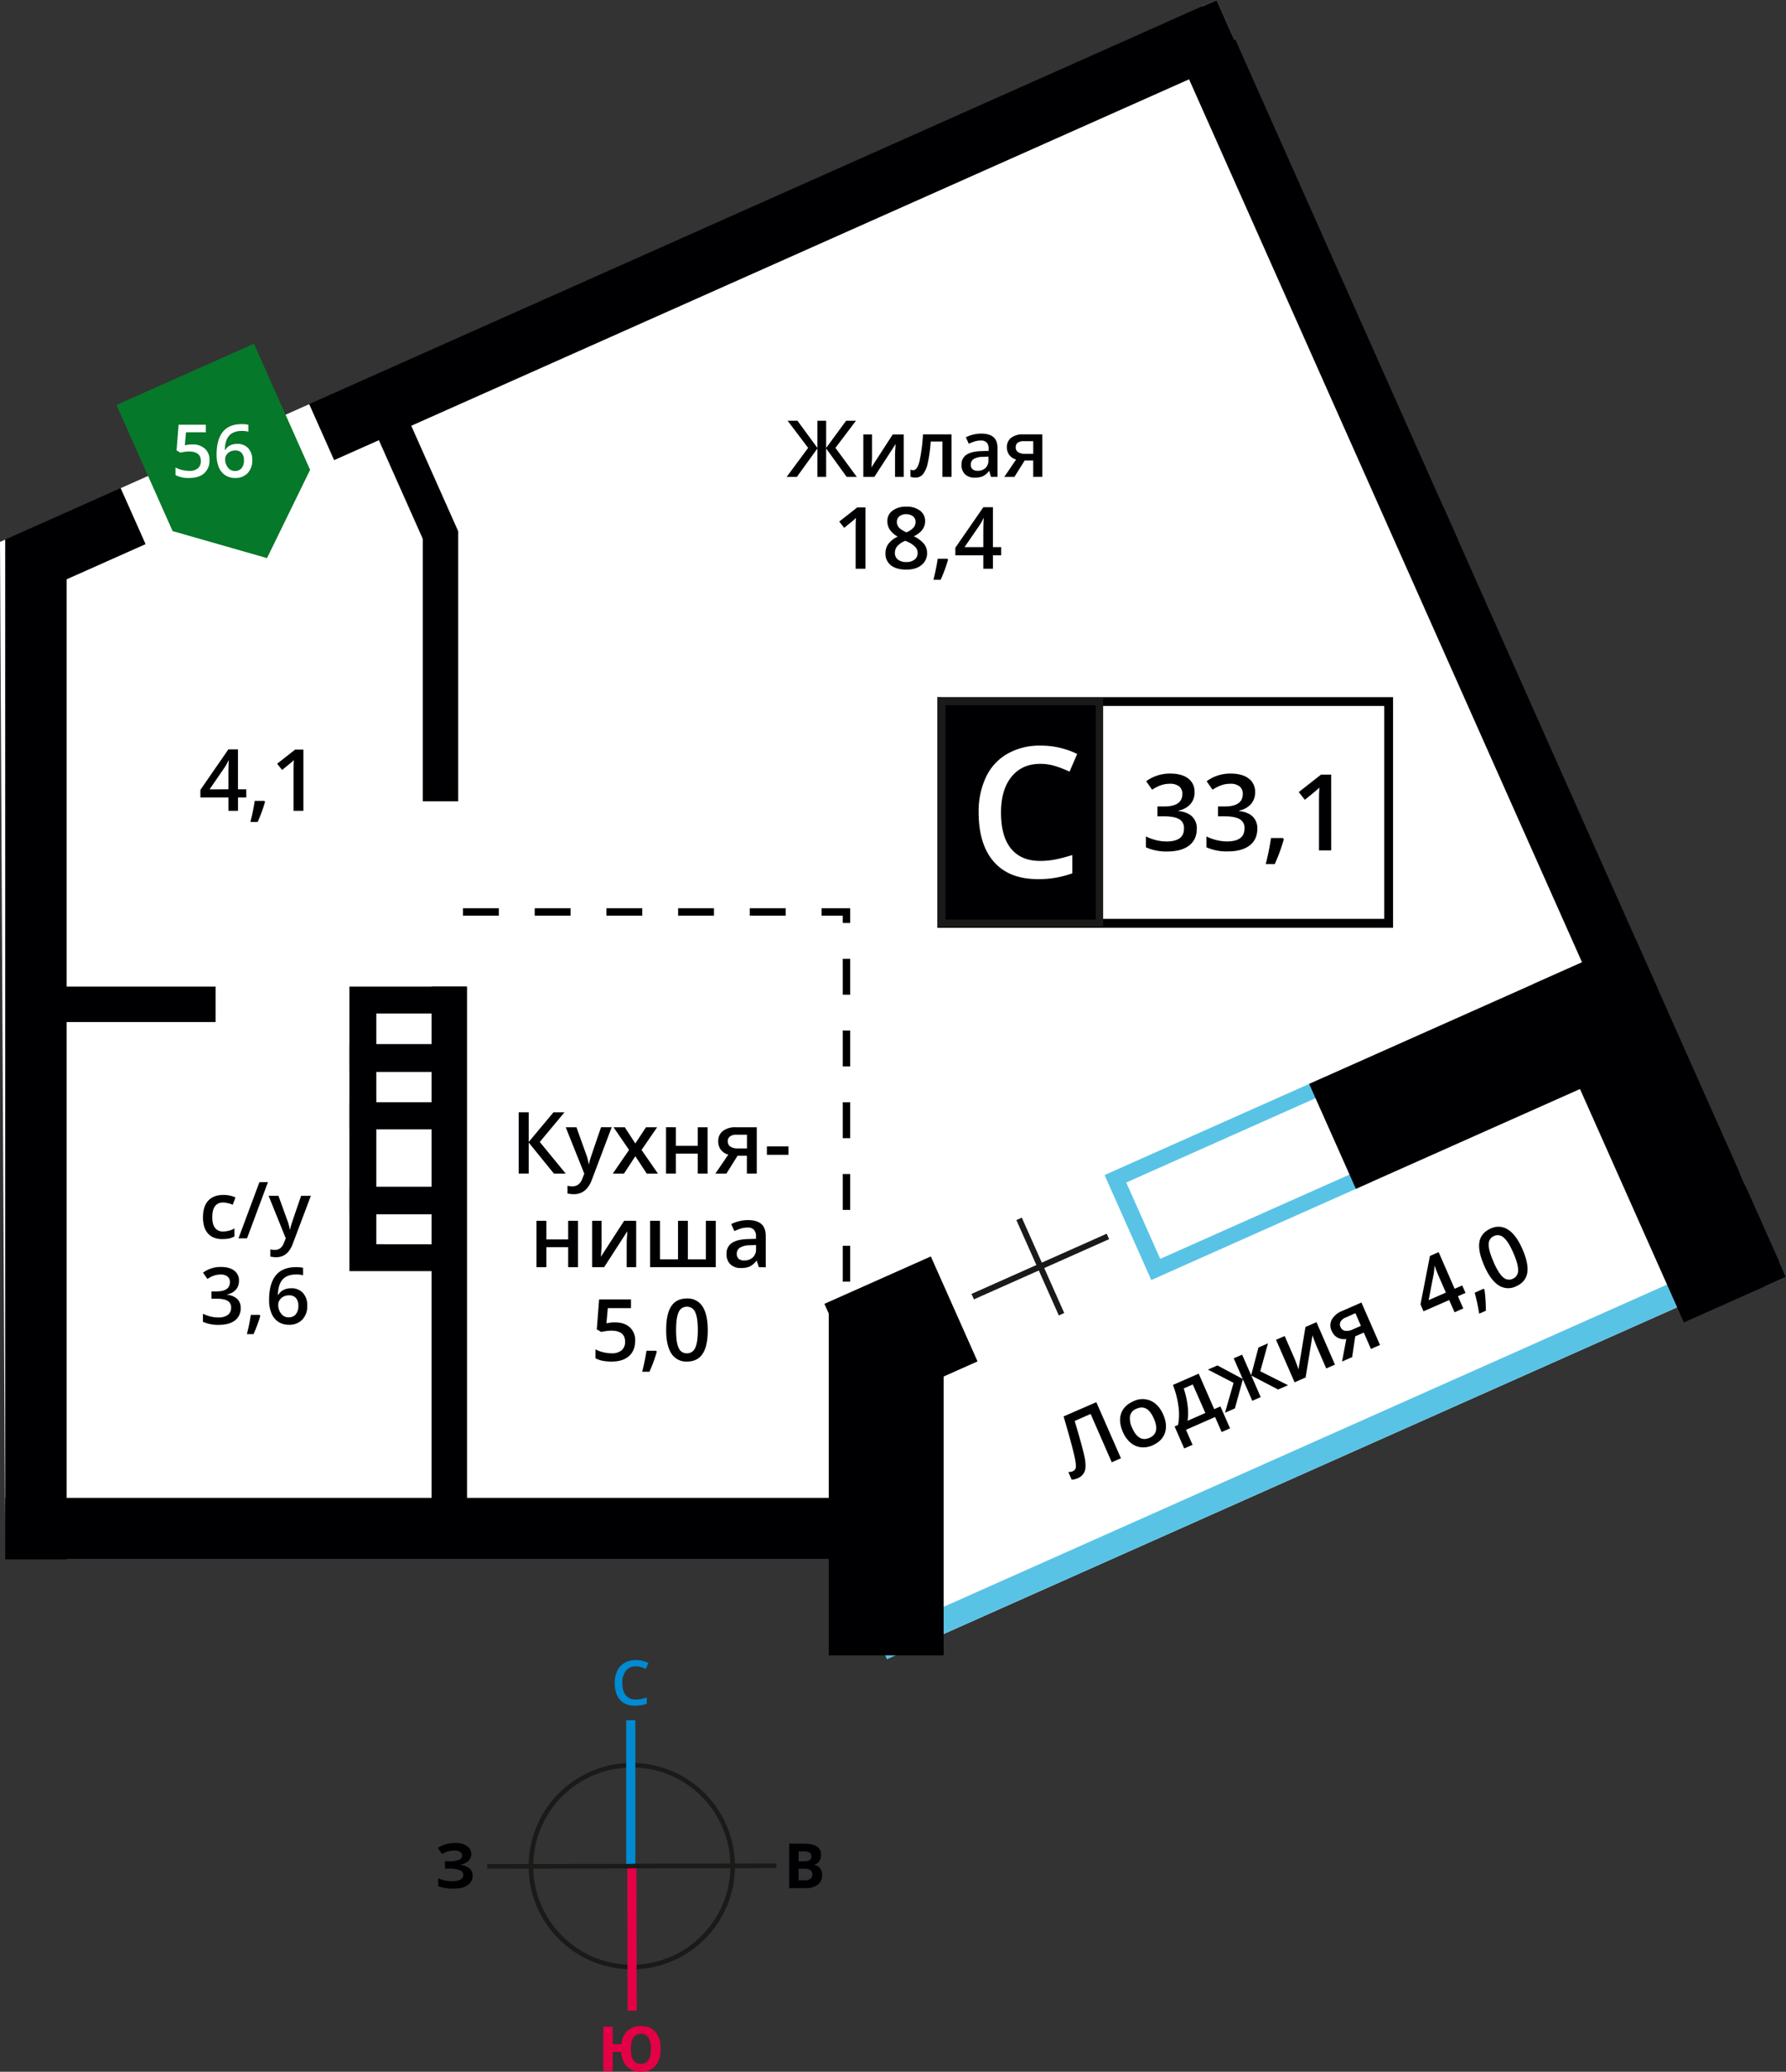 <svg xmlns="http://www.w3.org/2000/svg" viewBox="0 0 1024 1187.29"><rect x="0" y="0" width="1024" height="1187.29" fill="#333333" stroke="none"/><title>P15_s2_f2_56</title><path d="M-318.65,333a58.74,58.74,0,0,1-41.72-17.23A58.74,58.74,0,0,1-377.78,274a59.2,59.2,0,0,1,59-59.26h.13a59.2,59.2,0,0,1,59.13,59,58.75,58.75,0,0,1-17.23,41.85A58.75,58.75,0,0,1-318.52,333Zm-.12-115.64A56.57,56.57,0,0,0-375.15,274a56.13,56.13,0,0,0,16.64,39.92,56.13,56.13,0,0,0,39.86,16.46h.13A56.14,56.14,0,0,0-278.6,313.7a56.12,56.12,0,0,0,16.46-40,56.57,56.57,0,0,0-56.51-56.38Z" transform="translate(680.89 795.57)" style="fill:#1a1a18"/><rect x="-321.36" y="190.95" width="5.26" height="82.89" transform="matrix(1, 0, 0, 1, 680.38, 794.87)" style="fill:#008bd2"/><rect x="-321.18" y="273.84" width="5.26" height="82.88" transform="translate(680.2 794.87) rotate(-0.13)" style="fill:#e40045"/><rect x="-401.53" y="272.61" width="82.88" height="2.63" transform="translate(680.48 795.03) rotate(-0.09)" style="fill:#1a1a18"/><rect x="-318.65" y="272.43" width="82.88" height="2.63" transform="translate(680.48 795.15) rotate(-0.09)" style="fill:#1a1a18"/><path d="M-316.32,159.36A6.85,6.85,0,0,0-322,161.9a10.82,10.82,0,0,0-2.06,7q0,4.68,2,7.08a7,7,0,0,0,5.71,2.4,15,15,0,0,0,3.13-.32c1-.21,2.06-.49,3.15-.83v3.57a19.1,19.1,0,0,1-6.78,1.13q-5.59,0-8.58-3.38t-3-9.68a15.67,15.67,0,0,1,1.45-6.94,10.34,10.34,0,0,1,4.2-4.55,12.7,12.7,0,0,1,6.45-1.59,16.08,16.08,0,0,1,7.21,1.63l-1.5,3.46a21.27,21.27,0,0,0-2.73-1.07,9.8,9.8,0,0,0-3-.46" transform="translate(680.89 795.57)" style="fill:#008bd2"/><path d="M-319.19,378.62q0,4.25,1.46,6.41a4.82,4.82,0,0,0,4.26,2.17q5.77,0,5.78-8.58a11.73,11.73,0,0,0-1.44-6.42A4.79,4.79,0,0,0-313.4,370a4.89,4.89,0,0,0-4.32,2.17q-1.47,2.18-1.47,6.42m17.07,0q0,6.27-2.93,9.68t-8.41,3.42a10.67,10.67,0,0,1-7.91-2.9q-2.9-2.9-3.34-8.43h-4.87v11H-335V365.93h5.39v10h5a12.06,12.06,0,0,1,3.46-7.7,10.89,10.89,0,0,1,7.74-2.67q5.49,0,8.4,3.41T-302.12,378.62Z" transform="translate(680.89 795.57)" style="fill:#e40045"/><path d="M-223,275.38V282h3.51a5.19,5.19,0,0,0,3.29-.86,3.12,3.12,0,0,0,1.06-2.61q0-3.16-4.53-3.16Zm0-4.28h3.14a5.75,5.75,0,0,0,3.18-.68,2.55,2.55,0,0,0,1-2.25,2.26,2.26,0,0,0-1.07-2.1,6.91,6.91,0,0,0-3.38-.63H-223ZM-228.4,261h7.92q5.41,0,7.86,1.54a5.36,5.36,0,0,1,2.45,4.91,6.17,6.17,0,0,1-1.07,3.74A4.27,4.27,0,0,1-214.1,273v.17a5.62,5.62,0,0,1,3.49,2,6.54,6.54,0,0,1,1.07,3.93,6.48,6.48,0,0,1-2.52,5.43,10.85,10.85,0,0,1-6.83,1.95h-9.52Z" transform="translate(680.89 795.57)" style="fill:#000003"/><path d="M-410.71,267a5.26,5.26,0,0,1-1.74,4.06,8.6,8.6,0,0,1-4.71,2v.1a9.6,9.6,0,0,1,5.37,1.94,5.14,5.14,0,0,1,1.87,4.12,6.45,6.45,0,0,1-2.84,5.55q-2.84,2-7.87,2a24.24,24.24,0,0,1-9-1.38v-4.53a16.33,16.33,0,0,0,3.84,1.22,20.9,20.9,0,0,0,4.12.44q6.41,0,6.42-3.74,0-1.68-2.06-2.59a15.94,15.94,0,0,0-6.1-.9h-2.39v-4.2h2.14a16.48,16.48,0,0,0,5.88-.76,2.62,2.62,0,0,0,1.84-2.54,2.39,2.39,0,0,0-1.15-2.08,6.3,6.3,0,0,0-3.47-.77,13,13,0,0,0-6.92,2.07l-2.35-3.6a16,16,0,0,1,4.61-2.11,20.42,20.42,0,0,1,5.41-.67,11.36,11.36,0,0,1,6.64,1.74,5.35,5.35,0,0,1,2.48,4.57" transform="translate(680.89 795.57)" style="fill:#000003"/><polygon points="697.54 0 894.9 443.29 1019.6 723.36 533.19 939.92 475.18 893.66 2.98 893.66 0 310.56 211.13 216.56 697.54 0" style="fill:#fff;fill-rule:evenodd"/><path d="M-465.13-163.75v-17.51h36.25v17.51ZM-480.55-189v40.63h67.09v-48.34h-67.09Z" transform="translate(680.89 795.57)" style="fill:#000003"/><path d="M-465.13-197.23v-17.51h36.25v17.51Zm-15.42-25.22v40.64h67.09v-48.35h-67.09Z" transform="translate(680.89 795.57)" style="fill:#000003"/><path d="M-465.13-82.53V-100h36.25v17.51Zm-15.42-25.22v40.63h67.09v-48.34h-67.09Z" transform="translate(680.89 795.57)" style="fill:#000003"/><path d="M-465.13-115.08v-33.3h36.25v33.3Zm-15.42-41v56.43h67.09V-163.8h-67.09Z" transform="translate(680.89 795.57)" style="fill:#000003"/><rect x="-198.24" y="33.57" width="531.69" height="14.24" transform="translate(670.18 826.59) rotate(-24)" style="fill:#59c3e6"/><path d="M-353.76-275.08v4.28h-20.56v-4.28Zm41.11,0v4.28h-20.56v-4.28Zm41.11,0v4.28h-20.56v-4.28Zm41.11,0v4.28H-251v-4.28Zm37,8.45h-4.28v-4.16h-12.11v-4.28h16.39Zm0,41.11h-4.28v-20.56h4.28Zm0,41.11h-4.28V-205h4.28Zm0,41.11h-4.28v-20.56h4.28Zm0,41.11h-4.28v-20.56h4.28Zm0,41.11h-4.28V-81.61h4.28Zm0,41.11h-4.28V-40.5h4.28Zm0,41.11h-4.28V.61h4.28ZM-394.88-275.08v4.28h-20.56v-4.28Z" transform="translate(680.89 795.57)" style="fill:#000003"/><polygon points="984.84 677.13 997.21 671.63 1000.87 679.83 997.27 681.42 1016.76 725.19 1020.35 723.59 1024 731.79 1011.63 737.3 984.84 677.13" style="fill:#59c3e6;fill-rule:evenodd"/><path d="M74-166.49-35.16-117.89l19.48,43.76L93.49-122.73ZM-47.59-122.17,79.15-178.6l26.78,60.16L-20.81-62Z" transform="translate(680.89 795.57)" style="fill:#59c3e6;fill-rule:evenodd"/><rect x="75.7" y="-212.09" width="171.28" height="65.85" transform="translate(767.71 845.7) rotate(-24)" style="fill:#000003"/><rect x="-197.71" y="-64.79" width="66.78" height="65.85" transform="translate(679.65 725.98) rotate(-24)" style="fill:#000003"/><rect x="2.98" y="858.41" width="499.51" height="35.24" style="fill:#000003"/><rect x="17.93" y="565.41" width="105.67" height="20.32" style="fill:#000003"/><rect x="146.64" y="-504.37" width="4.62" height="20.32" transform="translate(894.81 813.42) rotate(-24)" style="fill:#000003"/><rect x="247.45" y="565.41" width="20.32" height="312.47" style="fill:#000003"/><rect x="242.39" y="304.49" width="20.32" height="154.73" style="fill:#000003"/><rect x="-454.32" y="-565.57" width="20.32" height="82.26" transform="translate(855.81 569.56) rotate(-24)" style="fill:#000003"/><rect x="-673.73" y="-502.76" width="72.27" height="35.24" transform="translate(823.09 494.3) rotate(-24)" style="fill:#000003"/><rect x="-520.71" y="-679.54" width="560.34" height="35.24" transform="translate(929.32 640.5) rotate(-24)" style="fill:#000003"/><rect x="2.98" y="309.09" width="35.24" height="584.56" style="fill:#000003"/><rect x="116.49" y="-791.95" width="33.49" height="595.87" transform="translate(893.33 807.05) rotate(-24)" style="fill:#000003"/><rect x="238.61" y="-253.83" width="64.1" height="212.26" transform="translate(764.37 892.89) rotate(-24)" style="fill:#000003"/><rect x="475.18" y="746.09" width="65.85" height="202.59" style="fill:#000003"/><rect x="-1.01" y="-791.82" width="32.71" height="67.09" transform="translate(990.66 736.25) rotate(-24)" style="fill:#000003"/><polygon points="585.85 697.81 610.18 752.47 607.07 753.86 582.73 699.21 585.85 697.81" style="fill:#1a1a18"/><polygon points="557.01 741.53 634.52 707.02 635.91 710.14 558.4 744.65 557.01 741.53" style="fill:#1a1a18"/><path d="M-293.26-33.34q0,7.19,1.48,10.26A4.93,4.93,0,0,0-287.05-20a5,5,0,0,0,4.75-3.12q1.5-3.12,1.5-10.21t-1.5-10.22a5,5,0,0,0-4.75-3.16,4.93,4.93,0,0,0-4.72,3.1q-1.49,3.1-1.48,10.28m18.15,0q0,9.16-2.94,13.6t-9,4.45a10,10,0,0,1-8.9-4.59q-3-4.59-3-13.46,0-9.3,2.94-13.7t9-4.41a10,10,0,0,1,8.91,4.62Q-275.11-42.22-275.11-33.34Zm-29.22,12.4a81,81,0,0,1-4.23,11.5h-4.15a119,119,0,0,0,2.47-12.05h5.55Zm-23.9-16.79q5.31,0,8.41,2.81a9.86,9.86,0,0,1,3.1,7.68q0,5.62-3.52,8.78t-10,3.17c-3.92,0-7-.63-9.25-1.9v-5.12A17,17,0,0,0-335-20.61a20.29,20.29,0,0,0,4.69.6,8.71,8.71,0,0,0,5.81-1.7,6.19,6.19,0,0,0,2-5q0-6.28-8-6.29a20.59,20.59,0,0,0-2.79.23q-1.66.22-2.9.52l-2.53-1.49,1.34-17.16h18.26v5h-13.29l-.79,8.69,2-.33A20,20,0,0,1-328.24-37.72Zm74-35.5a7,7,0,0,0,4.94-1.72,6.24,6.24,0,0,0,1.86-4.82v-2.31l-3.41.15a11.52,11.52,0,0,0-5.8,1.34,4,4,0,0,0-1.82,3.64,3.56,3.56,0,0,0,1.06,2.76A4.56,4.56,0,0,0-254.23-73.22Zm8.41,3.84L-247-73.07h-.19A10.77,10.77,0,0,1-251-69.77a12.26,12.26,0,0,1-5,.88A8.43,8.43,0,0,1-262.12-71a7.89,7.89,0,0,1-2.2-6,7,7,0,0,1,3-6.2q3-2.09,9.29-2.28l4.59-.15V-87a5.41,5.41,0,0,0-1.19-3.81,4.84,4.84,0,0,0-3.69-1.26,12.7,12.7,0,0,0-3.91.6,30.42,30.42,0,0,0-3.61,1.42l-1.82-4a19.43,19.43,0,0,1,4.73-1.72,21.69,21.69,0,0,1,4.85-.59q5.08,0,7.65,2.21c1.72,1.47,2.58,3.79,2.58,6.95v17.9Zm-24.7,0h-37.64V-95.95h5.65v22.09h10.35V-95.95h5.64v22.09h10.33V-95.95h5.67ZM-336-95.95v13.62c0,1.58-.13,3.92-.38,7l13.34-20.61h6.9v26.57h-5.44V-82.76c0-.74,0-1.93.14-3.58s.16-2.85.22-3.61l-13.29,20.57h-6.9V-95.95Zm-31.64,0v10.67h12.51V-95.95h5.65v26.57h-5.65V-80.84h-12.51v11.46h-5.65V-95.95Zm126.45-37.81v-4.82h12.36v4.82Zm-22.41-7.73a3.43,3.43,0,0,0,1.55,3.07,7.44,7.44,0,0,0,4.16,1h5.27v-7.87h-6.15a5.68,5.68,0,0,0-3.57,1A3.35,3.35,0,0,0-263.65-141.48Zm-.82,18.5h-6.31l7.4-10.88a8,8,0,0,1-4.23-2.75,7.78,7.78,0,0,1-1.53-4.92,7.09,7.09,0,0,1,2.69-5.9,11.52,11.52,0,0,1,7.35-2.12H-247V-123h-5.67v-10.23H-258Zm-28.95-26.57v10.67h12.52v-10.67h5.65V-123h-5.65v-11.46h-12.52V-123h-5.65v-26.57Zm-26.84,13-8.91-13h6.44l6.06,9.3,6.11-9.3h6.39l-8.94,13,9.4,13.57h-6.4l-6.56-9.95-6.53,9.95h-6.4Zm-36.33-13h6.15l5.4,15.06a28.37,28.37,0,0,1,1.63,6.05h.19a25.86,25.86,0,0,1,.79-3.21q.58-1.88,6.1-17.91h6.1l-11.36,30.09q-3.1,8.28-10.33,8.28a16.43,16.43,0,0,1-3.65-.41V-116a13.35,13.35,0,0,0,2.9.29q4.08,0,5.74-4.73l1-2.5Zm0,26.57h-6.75l-14.46-17.8V-123h-5.75v-35.13h5.75v17l14.21-17h6.3l-14.17,17Z" transform="translate(680.89 795.57)" style="fill:#000003"/><path d="M-117.1-482v-8.82c0-3.14.08-5.71.24-7.72h-.19a27.26,27.26,0,0,1-2.11,3.85L-127.9-482Zm10.24,4.67h-4.74v7.68h-5.5v-7.68h-16.05v-4.34l16.05-23.22h5.5V-482h4.74Zm-30.48,2.52a81,81,0,0,1-4.23,11.5h-4.15a119.17,119.17,0,0,0,2.47-12.05h5.55Zm-24-26.08a5.94,5.94,0,0,0-3.87,1.19,4,4,0,0,0-1.47,3.23,4.68,4.68,0,0,0,.53,2.24,5.8,5.8,0,0,0,1.53,1.79,18.41,18.41,0,0,0,3.41,1.94,11.31,11.31,0,0,0,4.07-2.68,4.89,4.89,0,0,0,1.19-3.28,3.94,3.94,0,0,0-1.48-3.23A6.07,6.07,0,0,0-161.33-500.87Zm-6.46,22.14a4.66,4.66,0,0,0,1.75,3.88,7.48,7.48,0,0,0,4.76,1.39,7.3,7.3,0,0,0,4.81-1.43,4.77,4.77,0,0,0,1.72-3.88,5,5,0,0,0-1.58-3.56,14.86,14.86,0,0,0-4.8-3l-.7-.31a12.4,12.4,0,0,0-4.57,3.07A5.82,5.82,0,0,0-167.8-478.73Zm6.51-26.47a12.43,12.43,0,0,1,7.91,2.29,7.4,7.4,0,0,1,2.9,6.13q0,5.4-6.49,8.59a16.67,16.67,0,0,1,5.88,4.35,8.23,8.23,0,0,1,1.74,5.1,8.55,8.55,0,0,1-3.2,7q-3.2,2.62-8.65,2.63-5.72,0-8.86-2.45a8.31,8.31,0,0,1-3.15-7,8.94,8.94,0,0,1,1.65-5.27,13.69,13.69,0,0,1,5.39-4.17,13.52,13.52,0,0,1-4.58-4.06,8.66,8.66,0,0,1-1.37-4.79,7.22,7.22,0,0,1,3-6.08A12.63,12.63,0,0,1-161.29-505.2Zm-23.38,35.57h-5.65v-22.68q0-4.06.2-6.44-.55.57-1.36,1.27t-5.4,4.42l-2.83-3.58,10.33-8.12h4.71Zm86.13-69.6a3.15,3.15,0,0,0,1.42,2.81,6.83,6.83,0,0,0,3.81.93h4.83v-7.22h-5.64a5.24,5.24,0,0,0-3.27.9A3.09,3.09,0,0,0-98.53-539.22Zm-.75,17h-5.79l6.78-10a7.29,7.29,0,0,1-3.88-2.52,7.14,7.14,0,0,1-1.41-4.51,6.5,6.5,0,0,1,2.47-5.41,10.55,10.55,0,0,1,6.73-1.95h11.09v24.36h-5.19v-9.38h-4.91Zm-21.12-3.52a6.39,6.39,0,0,0,4.53-1.58,5.73,5.73,0,0,0,1.7-4.42v-2.12l-3.13.14a10.59,10.59,0,0,0-5.31,1.22,3.71,3.71,0,0,0-1.67,3.34,3.26,3.26,0,0,0,1,2.53A4.18,4.18,0,0,0-120.4-525.78Zm7.71,3.52-1-3.38h-.17a9.91,9.91,0,0,1-3.55,3,11.24,11.24,0,0,1-4.58.8,7.73,7.73,0,0,1-5.6-1.94,7.25,7.25,0,0,1-2-5.49,6.44,6.44,0,0,1,2.8-5.68q2.8-1.92,8.52-2.09l4.21-.13v-1.3a5,5,0,0,0-1.09-3.49,4.44,4.44,0,0,0-3.38-1.16,11.6,11.6,0,0,0-3.59.55,27.58,27.58,0,0,0-3.31,1.3l-1.67-3.7a17.9,17.9,0,0,1,4.34-1.58,20,20,0,0,1,4.44-.54q4.65,0,7,2c1.58,1.34,2.37,3.47,2.37,6.37v16.41Zm-22.63,0h-5.22v-20.3h-6.71a84.66,84.66,0,0,1-1.67,12.25,15.87,15.87,0,0,1-2.73,6.43,5.4,5.4,0,0,1-4.38,2,7.33,7.33,0,0,1-2.84-.49v-4.06a4.68,4.68,0,0,0,1.63.31c1.5,0,2.68-1.68,3.54-5.05a95.5,95.5,0,0,0,2-15.47h16.36Zm-45.59-24.35v12.49c0,1.45-.12,3.59-.35,6.41l12.23-18.9h6.32v24.35h-5v-12.27c0-.68,0-1.77.13-3.28s.15-2.62.2-3.31l-12.19,18.85h-6.32v-24.35Zm-36.62,7.7-11.77-15.55h5.64l11.45,15.6v-15.6h5v15.6l11.45-15.6h5.64l-11.76,15.55,12.26,16.65h-5.81l-11.78-16.32v16.32h-5v-16.32L-224-522.27h-5.86Z" transform="translate(680.89 795.57)" style="fill:#000003"/><path d="M175.4-72.43q2.88,6.59,5.47,8.8a4.93,4.93,0,0,0,5.56.92,5,5,0,0,0,3.1-4.76q.12-3.46-2.72-10t-5.47-8.77a5,5,0,0,0-5.62-1,4.93,4.93,0,0,0-3.08,4.73q-.12,3.43,2.76,10M192-79.69q3.67,8.4,2.75,13.64t-6.46,7.68a10,10,0,0,1-10-.64q-4.61-3-8.16-11.12-3.73-8.52-2.79-13.74t6.46-7.64a10,10,0,0,1,10,.66Q188.47-87.83,192-79.69ZM170.22-56.62A80.72,80.72,0,0,1,171-44.39l-3.8,1.66a119.27,119.27,0,0,0-2.57-12L169.67-57ZM148.11-54.8l-3.54-8.08q-1.89-4.31-2.87-7.16l-.17.08a27.53,27.53,0,0,1-.4,4.37l-2.91,15.12Zm11.26.18L155-52.72l3.07,7-5,2.2-3.07-7-14.71,6.43-1.74-4,5.41-27.7,5-2.2,9.17,21,4.34-1.9ZM87.7-35.1a3.43,3.43,0,0,0,2.65,2.19,7.43,7.43,0,0,0,4.22-.73l4.82-2.11L96.24-43,90.6-40.5a5.68,5.68,0,0,0-2.87,2.33A3.35,3.35,0,0,0,87.7-35.1Zm6.66,17.28-5.78,2.53L91-28.23A8,8,0,0,1,86-29a7.78,7.78,0,0,1-3.38-3.89,7.1,7.1,0,0,1,.1-6.48,11.54,11.54,0,0,1,5.88-4.89l11.09-4.85,10.65,24.34-5.2,2.27-4.1-9.38-4.91,2.14ZM55.68-29.9l5.46,12.48c.63,1.45,1.45,3.64,2.45,6.56l4-24.23,6.32-2.76L84.51-13.52l-5,2.18L74.17-23.6c-.29-.67-.73-1.78-1.31-3.33s-1-2.68-1.24-3.39L67.68-6.16,61.36-3.39,50.72-27.74ZM31.63-5.31,26.46-17.13l4.82-2.11L36.45-7.42l4.2-15.91,5.46-2.39-4.42,16,15.92,8L51.91.74l-15.38-8L41.93,5.1,37.1,7.21,31.71-5.13l-4.57,16.7-5.68,2.48L26.37-3.07l-14.7-7.6,5.46-2.39ZM10.19,14.2,3-2.16-2.2.13A49.38,49.38,0,0,1,0,9.82a33.23,33.23,0,0,1,0,8.85ZM24.36,23l-4.82,2.11-3.77-8.61L-.91,23.83l3.77,8.61-4.78,2.09L-7.44,21.91l2-.87a33.16,33.16,0,0,0,.2-10.79A53.11,53.11,0,0,0-8.4-1.89L6.39-8.35,15.27,12l3.57-1.56Zm-56.12-.27q3.68,8.43,9.91,5.71t2.48-11.13Q-23,9-29.21,11.72A5.78,5.78,0,0,0-33,15.94,11.94,11.94,0,0,0-31.75,22.77ZM-14,15q2.62,6,1,10.65t-7.06,7.08a12.67,12.67,0,0,1-6.7,1.09,11.06,11.06,0,0,1-6-2.67,16.48,16.48,0,0,1-4.33-6.08q-2.59-5.92-1-10.57T-31,7.45a11.73,11.73,0,0,1,9.86-.25Q-16.56,9.25-14,15Zm-24.2,25.14-5.27,2.3-12.1-27.68-9.15,4q4.43,14.85,5.6,20.39t.16,8.36a7,7,0,0,1-4.18,4.12,9.38,9.38,0,0,1-3.31.79l-1.91-4.37a6.61,6.61,0,0,0,2.69-.52,3,3,0,0,0,1.64-3q.05-2.29-1.72-9.28t-5.33-19.09L-52.31,8Z" transform="translate(680.89 795.57)" style="fill:#000003"/><rect x="539.97" y="402" width="256.2" height="127.14" style="fill:#fff"/><path d="M112.75-391H-138.39V-269H112.75Zm-253.67-5.06H117.81v132.2H-143.45V-396.1Z" transform="translate(680.89 795.57)" style="fill:#000003"/><path d="M82.35-308.24h-7v-28q0-5,.24-8c-.46.47-1,1-1.68,1.57s-2.88,2.39-6.67,5.46l-3.49-4.43,12.77-10h5.82Zm-27.17-6.37A100,100,0,0,1,50-300.4H44.83a146.77,146.77,0,0,0,3-14.89h6.86Zm-16.46-27a10,10,0,0,1-2.4,6.87,12.14,12.14,0,0,1-6.78,3.7v.23q5.23.65,7.84,3.25A9.31,9.31,0,0,1,40-320.7c0,4.17-1.48,7.41-4.43,9.66s-7.14,3.4-12.58,3.4A28.23,28.23,0,0,1,10.81-310v-6.21a28.19,28.19,0,0,0,5.85,2.11,25.43,25.43,0,0,0,5.95.74q5,0,7.54-1.87T32.63-321a5.52,5.52,0,0,0-2.76-5.12q-2.76-1.62-8.67-1.63H17.43v-5.65h3.83q10.4,0,10.39-7.18a5.33,5.33,0,0,0-1.81-4.31,8.2,8.2,0,0,0-5.35-1.51,16.14,16.14,0,0,0-4.75.7,22.51,22.51,0,0,0-5.4,2.71l-3.41-4.86a22.74,22.74,0,0,1,13.86-4.39q6.56,0,10.25,2.82A9.25,9.25,0,0,1,38.72-341.66Zm-34.7,0a10,10,0,0,1-2.4,6.87,12.14,12.14,0,0,1-6.78,3.7v.23q5.23.65,7.84,3.25a9.31,9.31,0,0,1,2.61,6.91c0,4.17-1.48,7.41-4.43,9.66s-7.14,3.4-12.58,3.4A28.25,28.25,0,0,1-23.89-310v-6.21A28.12,28.12,0,0,0-18-314.08a25.43,25.43,0,0,0,5.95.74q5,0,7.54-1.87T-2.07-321a5.52,5.52,0,0,0-2.76-5.12q-2.76-1.62-8.67-1.63h-3.77v-5.65h3.83Q-3-333.4-3-340.58a5.33,5.33,0,0,0-1.81-4.31,8.2,8.2,0,0,0-5.35-1.51,16.17,16.17,0,0,0-4.75.7,22.56,22.56,0,0,0-5.4,2.71l-3.41-4.86a22.75,22.75,0,0,1,13.86-4.39q6.56,0,10.25,2.82A9.26,9.26,0,0,1,4-341.66Z" transform="translate(680.89 795.57)" style="fill:#000003"/><rect x="539.97" y="402" width="90.38" height="127.14" style="fill:#000003"/><path d="M-52.69-391.43h-86.09v122.85h86.09Zm-88.24-4.28H-48.4v131.42h-94.66V-395.71Z" transform="translate(680.89 795.57)" style="fill:#1a1a18"/><path d="M-84.48-357.82q-10.47,0-16.48,7.43t-6,20.5q0,13.68,5.78,20.7t16.71,7a44.09,44.09,0,0,0,9.17-.94c3-.62,6-1.44,9.21-2.41v10.46a55.85,55.85,0,0,1-19.84,3.32q-16.36,0-25.1-9.9T-119.79-330a45.79,45.79,0,0,1,4.24-20.3,30.18,30.18,0,0,1,12.3-13.32,37.12,37.12,0,0,1,18.88-4.64,47,47,0,0,1,21.08,4.78l-4.38,10.13a62.81,62.81,0,0,0-8-3.13,28.66,28.66,0,0,0-8.84-1.35" transform="translate(680.89 795.57)" style="fill:#fff"/><path d="M-515.38-40.65a5.06,5.06,0,0,0,4.11-1.72,7.43,7.43,0,0,0,1.44-4.91,6.51,6.51,0,0,0-1.35-4.37,5.05,5.05,0,0,0-4.07-1.58,6.76,6.76,0,0,0-3.09.71,5.75,5.75,0,0,0-2.22,2,4.62,4.62,0,0,0-.81,2.55,8.17,8.17,0,0,0,1.68,5.23,5.27,5.27,0,0,0,4.31,2.13m-11.23-9.88q0-18.89,15.4-18.9a19.15,19.15,0,0,1,4.1.38v4.3a14,14,0,0,0-3.88-.48q-5.17,0-7.77,2.77t-2.82,8.91h.26a7.14,7.14,0,0,1,2.91-2.77,9.37,9.37,0,0,1,4.41-1,8.74,8.74,0,0,1,6.82,2.69,10.39,10.39,0,0,1,2.45,7.28,11.07,11.07,0,0,1-2.83,8,10.2,10.2,0,0,1-7.72,2.94,10.8,10.8,0,0,1-6-1.66,10.66,10.66,0,0,1-3.93-4.85A19.24,19.24,0,0,1-526.61-50.53Zm-5.05,9A74.29,74.29,0,0,1-535.54-31h-3.8a109.61,109.61,0,0,0,2.26-11.05H-532Zm-12.22-20.07a7.43,7.43,0,0,1-1.78,5.1,9,9,0,0,1-5,2.74v.17a9.74,9.74,0,0,1,5.82,2.41,6.92,6.92,0,0,1,1.94,5.13,8.51,8.51,0,0,1-3.29,7.17q-3.28,2.52-9.34,2.52a21,21,0,0,1-9-1.74v-4.61a21,21,0,0,0,4.34,1.56,19,19,0,0,0,4.41.55A9.29,9.29,0,0,0-550.24-42a5,5,0,0,0,1.85-4.29,4.09,4.09,0,0,0-2-3.8q-2.05-1.21-6.44-1.21h-2.8v-4.19h2.84q7.71,0,7.71-5.33a4,4,0,0,0-1.35-3.2,6.08,6.08,0,0,0-4-1.12,12,12,0,0,0-3.53.52,16.58,16.58,0,0,0-4,2l-2.53-3.61a16.87,16.87,0,0,1,10.28-3.26q4.87,0,7.61,2.09A6.87,6.87,0,0,1-543.87-61.62Zm17-48.7h5.64l5,13.81a26.08,26.08,0,0,1,1.5,5.55h.17a23.17,23.17,0,0,1,.73-2.94q.53-1.73,5.59-16.42h5.59l-10.41,27.59q-2.84,7.59-9.47,7.59a15,15,0,0,1-3.35-.38v-4.08a12.27,12.27,0,0,0,2.66.26q3.74,0,5.26-4.34l.91-2.29Zm-.38-7.85-12,32.21h-4.89l12-32.2Zm-26,32.66q-5.53,0-8.4-3.23T-564.51-98q0-6.16,3-9.46t8.68-3.31a16.29,16.29,0,0,1,6.94,1.44l-1.56,4.17a15.67,15.67,0,0,0-5.42-1.28q-6.31,0-6.31,8.39,0,4.09,1.57,6.15A5.44,5.44,0,0,0-553-89.84a13.23,13.23,0,0,0,6.54-1.72V-87a10.14,10.14,0,0,1-3,1.17A17.93,17.93,0,0,1-553.25-85.51Z" transform="translate(680.89 795.57)" style="fill:#000003"/><path d="M-506.94-330.88h-5.65v-22.68c0-2.71.07-4.86.2-6.44-.37.38-.82.8-1.36,1.27s-2.33,1.94-5.4,4.42l-2.83-3.58,10.33-8.12h4.71Zm-22-5.16a81.17,81.17,0,0,1-4.23,11.5h-4.15a119.19,119.19,0,0,0,2.47-12.06h5.55Zm-21-7.19v-8.82c0-3.14.08-5.71.24-7.71h-.19a27.27,27.27,0,0,1-2.12,3.85l-8.72,12.7Zm10.25,4.67h-4.74v7.68h-5.5v-7.68H-566v-4.34l16.05-23.21h5.5v22.88h4.74Z" transform="translate(680.89 795.57)" style="fill:#000003"/><polygon points="177.81 269.27 177.79 269.28 165.45 294.55 153.09 319.85 126.03 312.1 98.98 304.37 98.97 304.37 98.96 304.36 66.78 232.08 145.62 196.98 177.8 269.26 177.81 269.27" style="fill:#067829;fill-rule:evenodd"/><path d="M-546.21-525.66a4.73,4.73,0,0,0,3.84-1.61,6.93,6.93,0,0,0,1.35-4.58,6.11,6.11,0,0,0-1.26-4.08,4.73,4.73,0,0,0-3.8-1.48,6.32,6.32,0,0,0-2.88.67,5.41,5.41,0,0,0-2.08,1.83,4.32,4.32,0,0,0-.76,2.38,7.62,7.62,0,0,0,1.57,4.88,4.91,4.91,0,0,0,4,2m-10.48-9.22q0-17.64,14.37-17.64a17.93,17.93,0,0,1,3.83.35v4a13,13,0,0,0-3.62-.45q-4.83,0-7.26,2.59T-552-537.7h.25a6.65,6.65,0,0,1,2.72-2.58,8.75,8.75,0,0,1,4.11-.91,8.16,8.16,0,0,1,6.37,2.51,9.7,9.7,0,0,1,2.29,6.8,10.34,10.34,0,0,1-2.65,7.48,9.52,9.52,0,0,1-7.21,2.74,10.09,10.09,0,0,1-5.62-1.55,9.92,9.92,0,0,1-3.67-4.53A17.91,17.91,0,0,1-556.69-534.88Zm-13.92-6a10.3,10.3,0,0,1,7.2,2.41,8.43,8.43,0,0,1,2.65,6.57,9.6,9.6,0,0,1-3,7.52q-3,2.7-8.57,2.71a16.13,16.13,0,0,1-7.92-1.63v-4.39a14.47,14.47,0,0,0,3.83,1.46,17.39,17.39,0,0,0,4,.51,7.45,7.45,0,0,0,5-1.46,5.29,5.29,0,0,0,1.7-4.27q0-5.38-6.87-5.38a17.47,17.47,0,0,0-2.39.2q-1.42.19-2.49.44l-2.16-1.28,1.15-14.69h15.63v4.3h-11.38l-.67,7.44,1.75-.29A17.3,17.3,0,0,1-570.62-540.86Z" transform="translate(680.89 795.57)" style="fill:#fff"/></svg>